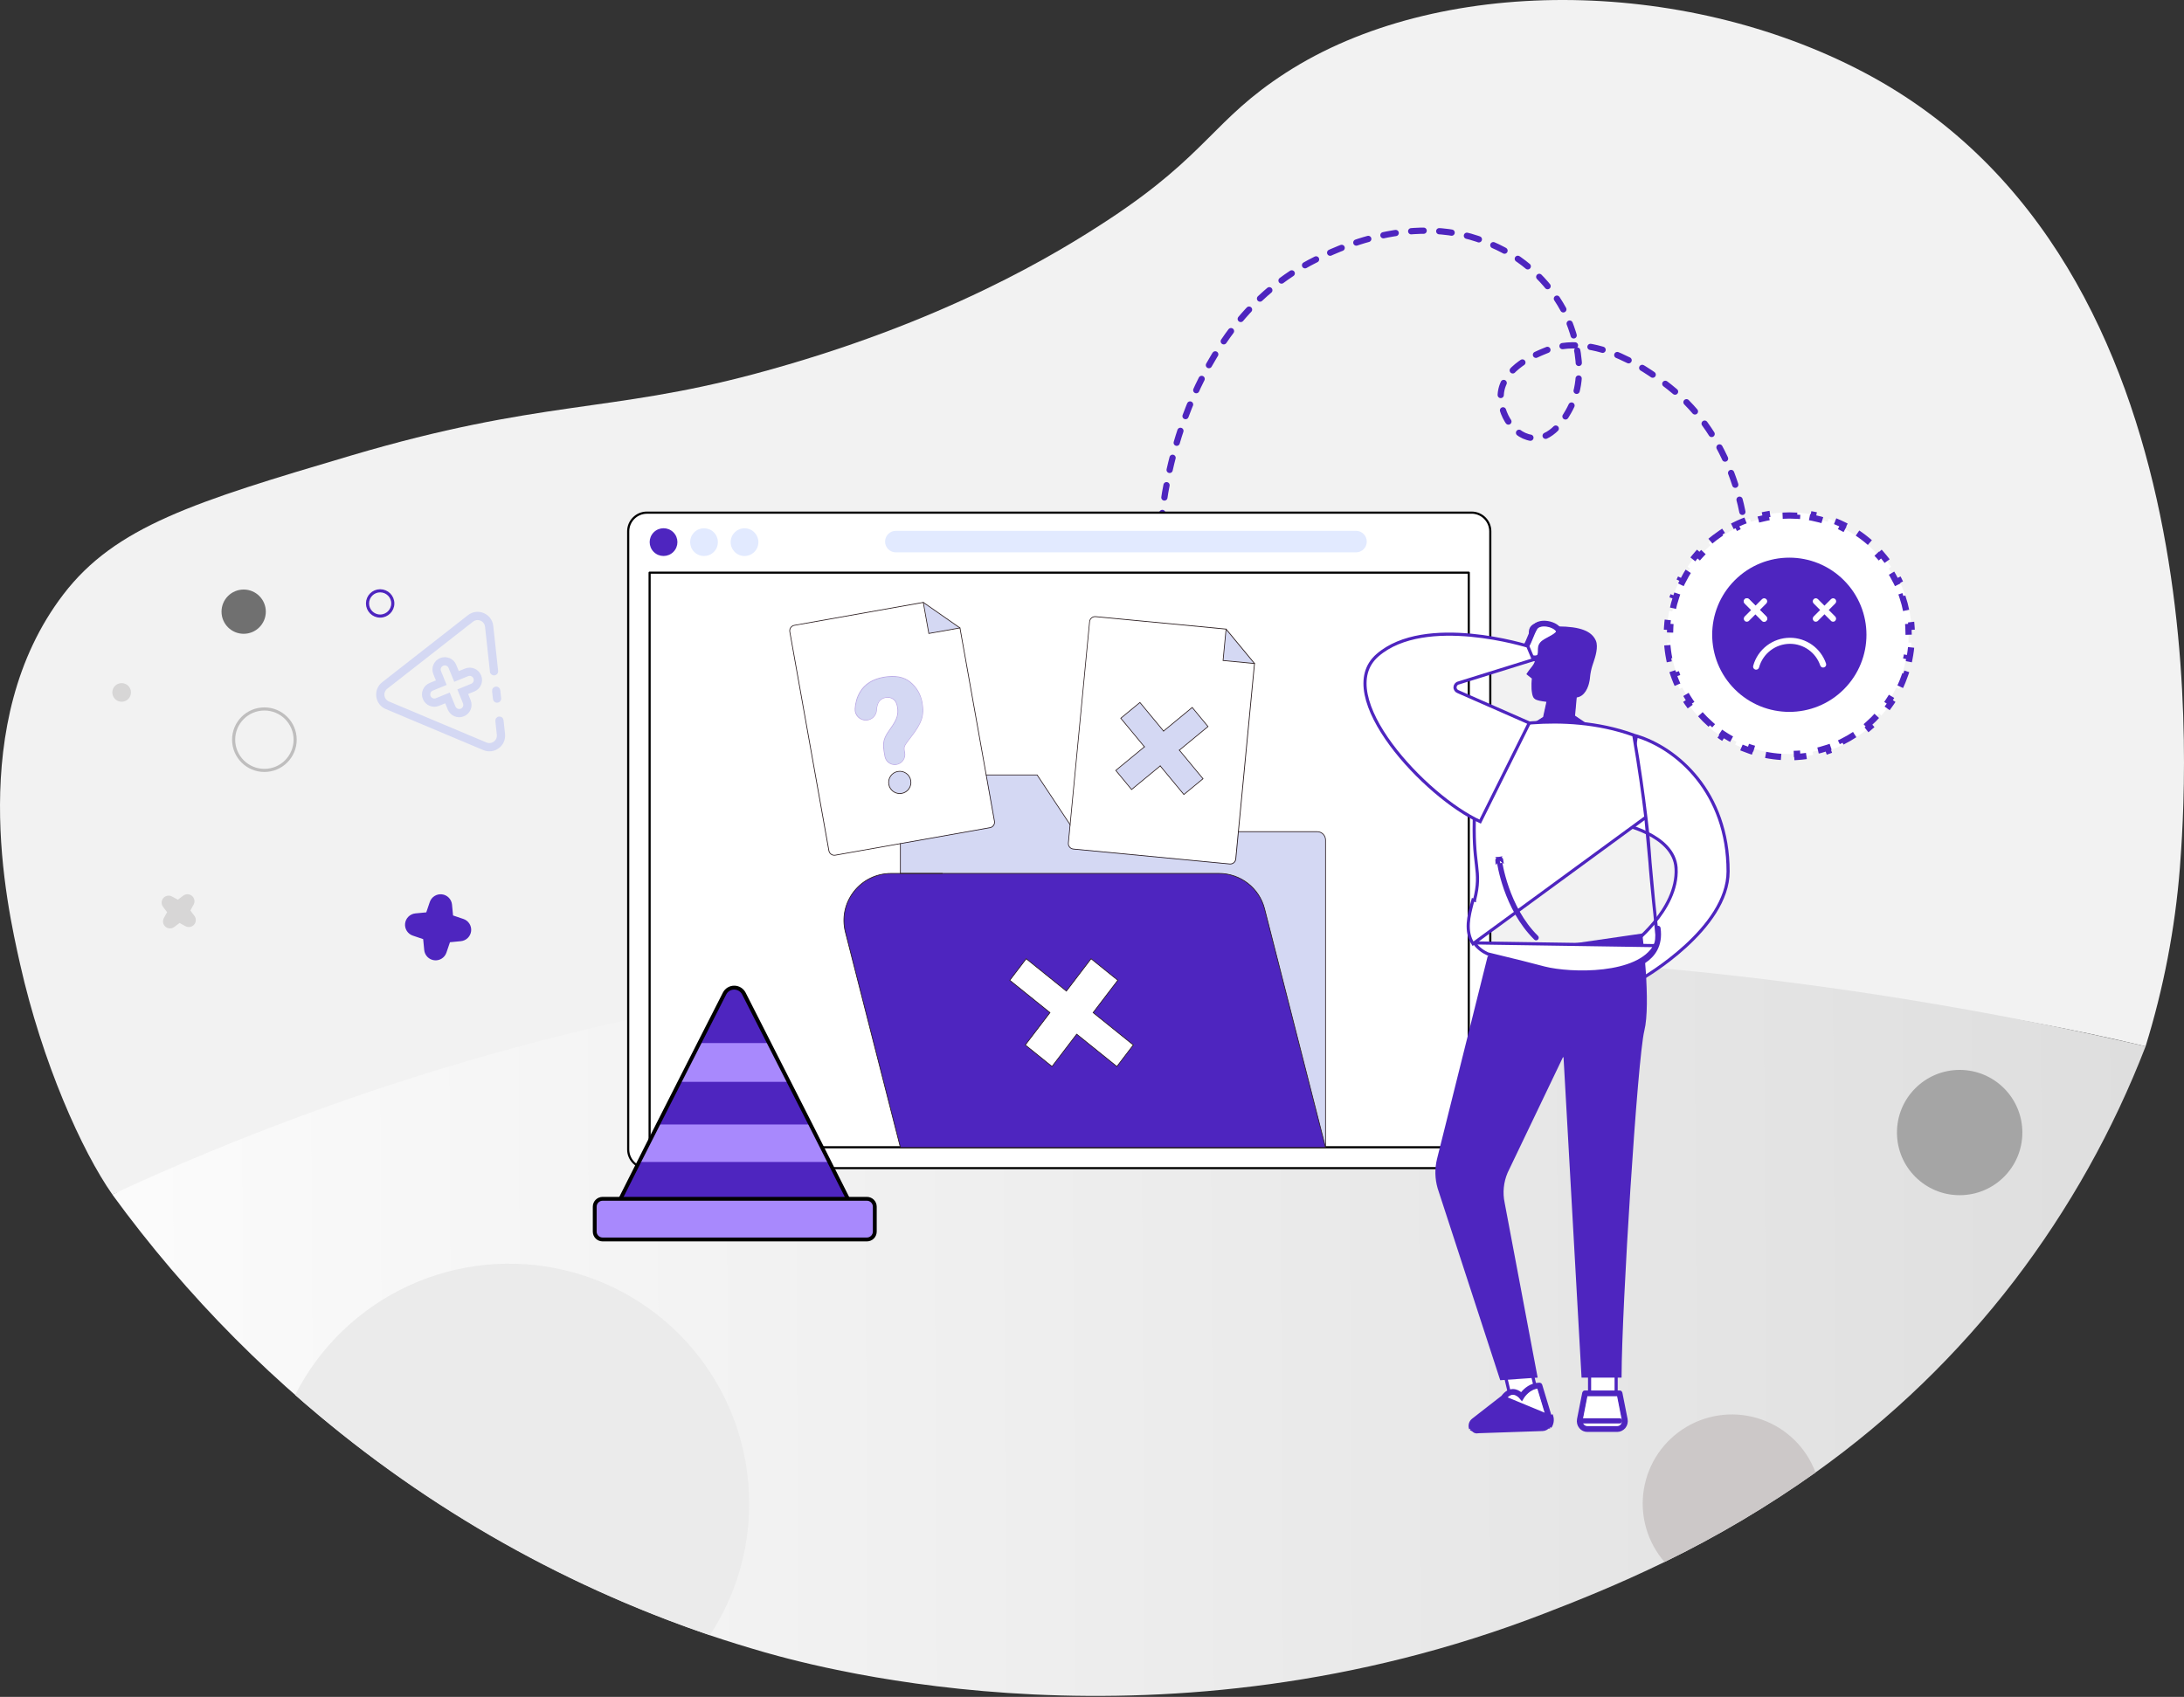 <svg width="700" height="544" viewBox="0 0 700 544" fill="none" xmlns="http://www.w3.org/2000/svg">
<rect x="0" y="0" width="700" height="544" fill="#333333" stroke="none"/>
<path d="M35.985 382.909C26.243 368.987 13.566 340.763 6.418 308.987C2.102 289.765 -10.992 231.574 20.264 190.613C36.947 168.749 62.38 160.879 112.564 146.027C173.097 128.119 195.01 132.401 241.788 119.893C302.533 103.649 339.529 80.808 355.544 70.253C387.211 49.373 388.769 38.417 412.139 23.321C460.471 -7.898 539.078 -7.649 597.63 23.321C713.657 84.688 700.424 254.857 698.679 278.24C697.145 297.658 693.46 316.845 687.689 335.449C639.841 323.919 587.074 317.264 529.459 312.062C324.723 293.574 151.694 341.118 35.985 382.909Z" fill="#F2F2F2"/>
<path d="M687.702 335.437C677.32 362.321 663.166 387.593 645.666 410.495C627.595 434.075 606.103 454.826 581.899 472.062C566.587 482.949 550.398 492.549 533.498 500.761C518.388 508.11 505.072 513.374 494.937 517.287C372.966 564.485 264.091 535.129 244.994 529.68C239.034 527.961 233.213 526.17 227.506 524.233C150.638 497.944 83.758 448.597 35.987 382.925C52.669 375.174 77.072 364.572 107.216 353.895C232.627 309.548 337.55 306.88 406.732 305.672C501.253 304.094 595.612 314.09 687.702 335.437Z" fill="url(#paint0_linear_2703_837)"/>
<path d="M559.79 172.995C559.111 165.726 555.829 140.419 535.108 124.098C530.342 120.344 511.167 105.239 494.427 112.795C493.11 113.391 481.574 117.667 481.005 126.483C480.618 132.458 485.241 140.466 492.1 140.471C498.142 140.47 502.154 132.987 503.165 131.082C510.314 117.62 502.316 101.584 501.074 99.179C496.006 89.894 487.962 82.582 478.239 78.421C453.524 67.136 427.265 80.43 421.657 83.233C378.738 104.663 372.9 160.188 372.422 165.59" stroke="#4E25BF" stroke-width="2" stroke-linecap="round" stroke-linejoin="round" stroke-dasharray="4 5"/>
<path d="M600.543 230.543C599.948 231.138 599.338 231.709 598.715 232.257L599.375 233.008C598.073 234.152 596.713 235.195 595.306 236.138L594.75 235.307C593.351 236.244 591.903 237.078 590.419 237.811L590.861 238.707C589.316 239.469 587.731 240.124 586.118 240.67L585.797 239.723C584.21 240.26 582.595 240.69 580.963 241.013L581.158 241.994C579.474 242.328 577.774 242.55 576.067 242.661L576.002 241.663C574.336 241.772 572.664 241.772 570.998 241.663L570.933 242.661C569.226 242.55 567.526 242.328 565.842 241.994L566.037 241.013C564.405 240.69 562.79 240.26 561.203 239.723L560.882 240.67C559.269 240.124 557.684 239.469 556.139 238.707L556.581 237.811C555.097 237.078 553.649 236.244 552.25 235.307L551.694 236.138C550.287 235.195 548.927 234.152 547.625 233.008L548.285 232.257C547.662 231.709 547.052 231.138 546.457 230.543C545.862 229.948 545.291 229.338 544.743 228.715L543.992 229.375C542.848 228.073 541.805 226.713 540.862 225.306L541.693 224.75C540.756 223.351 539.922 221.903 539.189 220.419L538.293 220.861C537.531 219.316 536.876 217.731 536.33 216.118L537.277 215.797C536.74 214.21 536.31 212.595 535.987 210.963L535.006 211.158C534.672 209.474 534.45 207.774 534.339 206.067L535.337 206.002C535.228 204.336 535.228 202.664 535.337 200.998L534.339 200.933C534.45 199.226 534.672 197.526 535.006 195.842L535.987 196.037C536.31 194.405 536.74 192.79 537.277 191.203L536.33 190.882C536.876 189.269 537.531 187.684 538.293 186.139L539.189 186.581C539.922 185.097 540.756 183.649 541.693 182.25L540.862 181.694C541.805 180.287 542.848 178.927 543.992 177.625L544.743 178.285C545.291 177.662 545.862 177.052 546.457 176.457C547.052 175.862 547.662 175.291 548.285 174.743L547.625 173.992C548.927 172.848 550.287 171.805 551.694 170.862L552.25 171.693C553.649 170.756 555.097 169.922 556.581 169.189L556.139 168.293C557.684 167.531 559.269 166.876 560.882 166.33L561.203 167.277C562.79 166.74 564.405 166.31 566.037 165.987L565.842 165.006C567.526 164.672 569.226 164.45 570.933 164.339L570.998 165.337C572.664 165.228 574.336 165.228 576.002 165.337L576.067 164.339C577.774 164.45 579.474 164.672 581.158 165.006L580.963 165.987C582.595 166.31 584.21 166.74 585.797 167.277L586.118 166.33C587.731 166.876 589.316 167.531 590.861 168.293L590.419 169.189C591.903 169.922 593.351 170.756 594.75 171.693L595.306 170.862C596.713 171.805 598.073 172.848 599.375 173.992L598.715 174.743C599.338 175.291 599.948 175.862 600.543 176.457C601.138 177.052 601.709 177.662 602.257 178.285L603.008 177.625C604.152 178.927 605.195 180.287 606.138 181.694L605.307 182.25C606.244 183.649 607.078 185.097 607.811 186.581L608.707 186.139C609.469 187.684 610.124 189.269 610.67 190.882L609.723 191.203C610.26 192.79 610.69 194.405 611.013 196.037L611.994 195.842C612.328 197.526 612.55 199.226 612.661 200.933L611.663 200.998C611.772 202.664 611.772 204.336 611.663 206.002L612.661 206.067C612.55 207.774 612.328 209.474 611.994 211.158L611.013 210.963C610.69 212.595 610.26 214.21 609.723 215.797L610.67 216.118C610.124 217.731 609.469 219.316 608.707 220.861L607.811 220.419C607.078 221.903 606.244 223.351 605.307 224.75L606.138 225.306C605.195 226.713 604.152 228.073 603.008 229.375L602.257 228.715C601.709 229.338 601.138 229.948 600.543 230.543Z" fill="white" stroke="#4E25BF" stroke-width="2" stroke-dasharray="5 5"/>
<path d="M590.981 220.981C600.636 211.327 600.636 195.673 590.981 186.019C581.327 176.364 565.673 176.364 556.018 186.019C546.364 195.673 546.364 211.327 556.018 220.981C565.673 230.636 581.327 230.636 590.981 220.981Z" fill="#4E25BF"/>
<path d="M562.864 214.691C562.776 214.691 562.688 214.691 562.6 214.662C562.07 214.515 561.776 213.986 561.923 213.457C563.364 208.165 568.214 204.461 573.712 204.461C578.944 204.461 583.589 207.783 585.264 212.722C585.441 213.222 585.176 213.78 584.647 213.956C584.147 214.133 583.589 213.868 583.412 213.339C582.001 209.194 578.092 206.401 573.712 206.401C569.096 206.401 565.01 209.518 563.805 213.956C563.687 214.397 563.305 214.691 562.864 214.691Z" fill="white"/>
<path d="M565.422 199.317C565.186 199.317 564.922 199.229 564.745 199.023L559.189 193.467C558.807 193.085 558.807 192.467 559.189 192.085C559.572 191.703 560.189 191.703 560.571 192.085L566.127 197.641C566.509 198.023 566.509 198.641 566.127 199.023C565.921 199.229 565.657 199.317 565.422 199.317Z" fill="white"/>
<path d="M565.422 199.317C565.186 199.317 564.922 199.229 564.745 199.023L559.189 193.467C558.807 193.085 558.807 192.467 559.189 192.085C559.572 191.703 560.189 191.703 560.571 192.085L566.127 197.641C566.509 198.023 566.509 198.641 566.127 199.023C565.921 199.229 565.657 199.317 565.422 199.317Z" fill="white"/>
<path d="M559.866 199.317C559.63 199.317 559.366 199.229 559.189 199.023C558.807 198.641 558.807 198.023 559.189 197.641L564.745 192.085C565.128 191.703 565.745 191.703 566.127 192.085C566.509 192.467 566.509 193.085 566.127 193.467L560.571 199.023C560.365 199.229 560.101 199.317 559.866 199.317Z" fill="white"/>
<path d="M587.528 199.317C587.293 199.317 587.028 199.229 586.852 199.023L581.296 193.467C580.914 193.085 580.914 192.467 581.296 192.085C581.678 191.703 582.295 191.703 582.678 192.085L588.204 197.641C588.586 198.023 588.586 198.641 588.204 199.023C588.028 199.229 587.763 199.317 587.528 199.317Z" fill="white"/>
<path d="M581.972 199.317C581.737 199.317 581.472 199.229 581.296 199.023C580.914 198.641 580.914 198.023 581.296 197.641L586.852 192.085C587.234 191.703 587.851 191.703 588.234 192.085C588.616 192.467 588.616 193.085 588.234 193.467L582.678 199.023C582.472 199.229 582.207 199.317 581.972 199.317Z" fill="white"/>
<path d="M240.129 482.005C240.151 497.012 235.763 511.695 227.508 524.231C178.522 507.635 133.338 481.448 94.597 447.2C102.423 431.792 115.215 419.467 130.91 412.216C146.605 404.964 164.286 403.207 181.102 407.229C197.919 411.25 212.889 420.816 223.598 434.383C234.307 447.949 240.13 464.725 240.129 482.005Z" fill="url(#paint1_radial_2703_837)"/>
<path d="M581.901 472.06C566.589 482.947 550.4 492.546 533.5 500.759C530.757 497.599 528.741 493.875 527.596 489.85C526.451 485.826 526.204 481.6 526.873 477.469C527.541 473.339 529.109 469.406 531.466 465.948C533.822 462.49 536.91 459.591 540.51 457.456C544.111 455.321 548.136 454.003 552.303 453.593C556.469 453.183 560.675 453.693 564.623 455.086C568.571 456.479 572.164 458.721 575.15 461.654C578.135 464.587 580.44 468.139 581.901 472.06Z" fill="url(#paint2_radial_2703_837)"/>
<path d="M628.096 383.166C639.195 383.166 648.192 374.174 648.192 363.083C648.192 351.991 639.195 343 628.096 343C616.997 343 608 351.991 608 363.083C608 374.174 616.997 383.166 628.096 383.166Z" fill="#A5A5A5"/>
<path d="M471.648 374.489H207.336C204.027 374.489 201.343 371.805 201.343 368.496V170.336C201.343 167.028 204.027 164.343 207.336 164.343H471.664C474.972 164.343 477.657 167.028 477.657 170.336V368.496C477.641 371.805 474.957 374.489 471.648 374.489Z" fill="white"/>
<path d="M471.649 374.832H207.336C203.84 374.832 201 371.992 201 368.496V170.336C201 166.84 203.84 164 207.336 164H471.664C475.16 164 478 166.84 478 170.336V368.496C477.984 371.992 475.144 374.832 471.649 374.832ZM207.336 164.702C204.23 164.702 201.687 167.23 201.687 170.351V368.512C201.687 371.617 204.215 374.161 207.336 374.161H471.664C474.77 374.161 477.313 371.633 477.313 368.512V170.336C477.313 167.23 474.785 164.687 471.664 164.687H207.336V164.702Z" fill="black"/>
<path d="M470.775 368.137H208.21C208.023 368.137 207.866 367.981 207.866 367.794V183.585C207.866 183.398 208.023 183.242 208.21 183.242H470.759C470.946 183.242 471.102 183.398 471.102 183.585V367.794C471.118 367.997 470.962 368.137 470.775 368.137ZM208.553 367.451H470.416V183.928H208.553V367.451Z" fill="black"/>
<path d="M215.82 176.939C217.556 175.202 217.556 172.386 215.82 170.649C214.083 168.912 211.267 168.912 209.53 170.649C207.793 172.386 207.793 175.202 209.53 176.939C211.267 178.676 214.083 178.676 215.82 176.939Z" fill="#4E25BF"/>
<path d="M228.792 176.948C230.529 175.211 230.529 172.395 228.792 170.658C227.055 168.921 224.239 168.921 222.502 170.658C220.765 172.395 220.765 175.211 222.502 176.948C224.239 178.685 227.055 178.685 228.792 176.948Z" fill="#E2EAFF"/>
<path d="M242.96 174.827C243.524 172.437 242.044 170.041 239.653 169.477C237.263 168.912 234.867 170.393 234.303 172.783C233.738 175.174 235.219 177.569 237.609 178.134C240 178.698 242.395 177.218 242.96 174.827Z" fill="#E2EAFF"/>
<path d="M434.617 177.078H287.128C285.224 177.078 283.679 175.533 283.679 173.629C283.679 171.725 285.224 170.18 287.128 170.18H434.617C436.52 170.18 438.065 171.725 438.065 173.629C438.065 175.533 436.52 177.078 434.617 177.078Z" fill="#E2EAFF"/>
<g clipPath="url(#clip0_2703_837)">
<path d="M424.852 269.28V367.891L415.318 330.543L302.05 280.015H288.591V251.09C288.591 249.624 289.78 248.437 291.248 248.437H332.41L344.463 266.627H422.195C423.663 266.627 424.852 267.814 424.852 269.28Z" fill="#D4D8F3"/>
<path d="M415.318 330.543L405.316 291.371C403.615 284.693 397.584 280.015 390.676 280.015H285.599C275.745 280.015 268.526 289.285 270.958 298.818L288.591 367.884H424.852L415.318 330.543Z" fill="#4E25BF"/>
<path d="M363.237 335.011L350.353 324.632L358.264 314.261L349.693 307.358L341.79 317.729L328.906 307.358L323.645 314.261L336.529 324.632L328.618 335.011L337.189 341.906L345.092 331.536L357.976 341.906L363.237 335.011Z" fill="white"/>
<path d="M424.852 368C424.79 368 424.736 367.946 424.736 367.884V269.28C424.736 267.884 423.594 266.743 422.195 266.743H344.409L344.377 266.689L332.356 248.554H291.248C289.849 248.554 288.707 249.694 288.707 251.09V280.015C288.707 280.077 288.653 280.132 288.591 280.132C288.528 280.132 288.474 280.077 288.474 280.015V251.09C288.474 249.562 289.717 248.321 291.248 248.321H332.473L344.525 266.511H422.187C423.718 266.511 424.961 267.752 424.961 269.28V367.891C424.969 367.953 424.915 368 424.852 368Z" fill="#27191C"/>
<path d="M302.05 280.132H288.591C288.528 280.132 288.474 280.077 288.474 280.015C288.474 279.953 288.528 279.899 288.591 279.899H302.05C302.112 279.899 302.166 279.953 302.166 280.015C302.166 280.077 302.12 280.132 302.05 280.132Z" fill="#27191C"/>
<path d="M425 368H288.505L270.85 298.841C269.684 294.264 270.679 289.494 273.577 285.763C276.484 282.032 280.866 279.891 285.599 279.891H390.676C397.647 279.891 403.708 284.599 405.425 291.332L415.426 330.504L425 368ZM288.684 367.767H424.705L415.209 330.566L405.208 291.394C403.514 284.762 397.546 280.124 390.684 280.124H285.599C280.936 280.124 276.623 282.234 273.764 285.903C270.904 289.579 269.925 294.272 271.075 298.779L288.684 367.767Z" fill="#27191C"/>
<path d="M357.992 342.077L357.899 341.999L345.116 331.698L337.205 342.069L328.455 335.026L336.366 324.655L323.489 314.285L328.89 307.195L341.766 317.566L349.677 307.195L358.427 314.246L350.516 324.617L363.393 334.987L357.992 342.077ZM328.781 334.987L337.166 341.743L345.077 331.373L357.953 341.743L363.074 335.026L350.198 324.655L358.109 314.285L349.724 307.528L341.813 317.899L328.937 307.528L323.816 314.246L336.692 324.617L328.781 334.987Z" fill="#27191C"/>
<path d="M391.904 211.833L392.868 201.765L351.154 197.778C350.229 197.693 349.405 198.368 349.32 199.291L342.512 270.265C342.427 271.188 343.103 272.01 344.028 272.096L394.15 276.881C395.074 276.967 395.898 276.292 395.984 275.369L401.983 212.795L391.904 211.833Z" fill="white"/>
<path d="M377.932 240.549L385.446 249.64L379.463 254.573L371.948 245.482C371.917 245.443 371.855 245.436 371.816 245.467L362.709 252.967L357.767 246.995L366.874 239.494C366.913 239.463 366.921 239.401 366.89 239.362L359.375 230.271L365.359 225.338L372.873 234.429C372.904 234.468 372.966 234.475 373.005 234.444L382.113 226.944L387.055 232.916L377.948 240.417C377.901 240.448 377.893 240.51 377.932 240.549Z" fill="#D4D8F3"/>
<path d="M401.874 212.601L392.106 211.67L393.046 201.92L401.874 212.601Z" fill="#D4D8F3"/>
<path d="M394.321 277.106C394.259 277.106 394.196 277.106 394.134 277.099L344.012 272.313C342.971 272.212 342.209 271.289 342.31 270.249L349.118 199.275C349.164 198.771 349.405 198.321 349.794 197.995C350.182 197.677 350.68 197.522 351.177 197.569L393.031 201.563L393.062 201.602L402.216 212.671L402.208 212.718L396.201 275.384C396.155 275.889 395.914 276.338 395.525 276.664C395.175 276.959 394.756 277.106 394.321 277.106ZM350.99 197.801C350.61 197.801 350.237 197.933 349.934 198.182C349.592 198.461 349.382 198.864 349.335 199.298L342.528 270.273C342.442 271.18 343.111 271.995 344.02 272.08L394.142 276.866C394.585 276.905 395.012 276.773 395.354 276.494C395.696 276.214 395.906 275.811 395.953 275.377L401.959 212.756L392.899 201.796L351.154 197.809C351.099 197.801 351.045 197.801 350.99 197.801Z" fill="#27191C"/>
<path d="M402.092 212.834H402.084L391.881 211.857L392.86 201.672C392.868 201.61 392.922 201.563 392.984 201.563C393.046 201.571 393.093 201.625 393.093 201.688L392.137 211.639L402.107 212.594C402.169 212.601 402.216 212.656 402.216 212.718C402.2 212.787 402.154 212.834 402.092 212.834Z" fill="#27191C"/>
<path d="M378.002 240.603C377.971 240.603 377.932 240.588 377.909 240.564C377.87 240.518 377.878 240.44 377.924 240.401L387.016 232.908L382.105 226.967L373.013 234.46C372.966 234.499 372.889 234.491 372.85 234.444C372.811 234.398 372.819 234.32 372.865 234.281L382.136 226.641L387.342 232.939L378.072 240.58C378.056 240.595 378.025 240.603 378.002 240.603Z" fill="#27191C"/>
<path d="M362.67 253.27L357.464 246.971L366.734 239.331C366.781 239.292 366.858 239.3 366.897 239.347C366.936 239.393 366.928 239.471 366.882 239.509L357.79 247.002L362.701 252.944L371.793 245.451C371.84 245.412 371.917 245.42 371.956 245.467C371.995 245.513 371.987 245.591 371.941 245.63L362.67 253.27Z" fill="#27191C"/>
<path d="M366.812 239.533C366.781 239.533 366.742 239.517 366.719 239.494L359.064 230.24L365.374 225.043L373.029 234.297C373.067 234.343 373.06 234.421 373.013 234.46C372.966 234.499 372.889 234.491 372.85 234.444L365.343 225.369L359.391 230.271L366.897 239.347C366.936 239.393 366.928 239.471 366.882 239.509C366.858 239.525 366.835 239.533 366.812 239.533Z" fill="#27191C"/>
<path d="M379.432 254.868L371.777 245.614C371.739 245.567 371.746 245.49 371.793 245.451C371.84 245.412 371.917 245.42 371.956 245.467L379.463 254.542L385.415 249.64L377.909 240.564C377.87 240.518 377.878 240.44 377.924 240.401C377.971 240.363 378.049 240.37 378.087 240.417L385.742 249.671L379.432 254.868Z" fill="#27191C"/>
<path d="M297.628 203.192L295.848 193.233L254.601 200.563C253.684 200.726 253.078 201.602 253.241 202.518L265.768 272.708C265.931 273.624 266.809 274.229 267.718 274.066L317.288 265.254C318.205 265.091 318.811 264.215 318.648 263.307L307.606 201.416L297.628 203.192Z" fill="white"/>
<path d="M307.443 201.253L297.783 202.967L296.058 193.334L307.443 201.253Z" fill="#D4D8F3"/>
<path d="M291.808 250.214V250.222C292.142 252.106 290.883 253.914 288.995 254.247C287.106 254.581 285.296 253.324 284.961 251.439V251.432C284.627 249.547 285.886 247.739 287.774 247.406C289.663 247.072 291.473 248.329 291.808 250.214Z" fill="#D4D8F3"/>
<path d="M295.46 225.322C295.825 227.378 295.74 229.201 295.196 230.729C294.652 232.265 293.572 234.064 291.986 236.081C291.52 236.678 291.038 237.291 290.588 237.919L290.525 238.005C290.16 238.517 289.748 239.091 289.678 239.742C289.632 240.153 289.709 240.557 289.779 240.952C289.803 241.069 289.826 241.193 289.842 241.317C289.842 241.325 289.849 241.34 289.857 241.348L289.865 241.371C290.168 243.062 289.033 244.683 287.339 244.986C285.645 245.288 284.021 244.156 283.718 242.465L283.672 242.217C283.345 240.401 282.98 238.346 283.718 236.601C284.153 235.577 284.798 234.623 285.381 233.816C286.477 232.303 287.207 231.024 287.549 230.007C287.891 228.991 287.953 227.82 287.72 226.532C287.51 225.338 287.021 224.492 286.283 224.011C285.544 223.531 284.736 223.368 283.881 223.515C281.985 223.849 280.96 225.229 280.835 227.611C280.742 229.356 279.366 230.713 277.626 230.783H277.602C276.662 230.814 275.745 230.45 275.085 229.775C274.432 229.1 274.09 228.177 274.152 227.246C274.277 225.276 274.821 223.484 275.753 221.909C277.237 219.412 279.739 217.837 283.19 217.224C285.008 216.899 286.64 216.868 288.062 217.131C289.484 217.395 290.704 217.946 291.714 218.791C293.727 220.482 294.994 222.677 295.46 225.322Z" fill="#D4D8F3"/>
<path d="M267.415 274.298C266.514 274.298 265.713 273.655 265.55 272.739L253.031 202.549C252.845 201.525 253.536 200.54 254.562 200.361L295.957 193L307.785 201.238L307.792 201.284L318.85 263.268C318.936 263.765 318.827 264.269 318.54 264.68C318.252 265.091 317.817 265.37 317.319 265.456L267.749 274.267C267.64 274.291 267.524 274.298 267.415 274.298ZM295.903 193.248L254.601 200.586C253.7 200.749 253.101 201.61 253.257 202.51L265.783 272.701C265.946 273.6 266.809 274.205 267.71 274.043L317.281 265.231C317.716 265.153 318.097 264.913 318.353 264.548C318.609 264.184 318.703 263.742 318.625 263.307L307.575 201.377L295.903 193.248Z" fill="#27191C"/>
<path d="M297.612 203.216L295.81 193.14C295.802 193.078 295.841 193.016 295.903 193.008C295.965 193 296.027 193.039 296.035 193.101L297.791 202.944L307.652 201.191C307.715 201.183 307.777 201.222 307.784 201.284C307.792 201.346 307.753 201.408 307.691 201.416L297.612 203.216Z" fill="#27191C"/>
<path d="M288.388 254.519C286.632 254.519 285.078 253.262 284.759 251.486V251.478C284.402 249.477 285.739 247.561 287.744 247.212C289.748 246.855 291.668 248.189 292.017 250.191V250.198C292.375 252.2 291.038 254.115 289.033 254.464C288.816 254.496 288.598 254.519 288.388 254.519ZM287.782 247.429C285.91 247.763 284.651 249.554 284.985 251.432V251.439C285.319 253.309 287.114 254.565 288.995 254.232C290.867 253.898 292.126 252.106 291.792 250.229V250.222C291.45 248.344 289.655 247.096 287.782 247.429Z" fill="#27191C"/>
<path d="M286.795 245.242C285.21 245.242 283.804 244.109 283.516 242.496L283.469 242.248C283.135 240.401 282.762 238.315 283.532 236.508C283.975 235.46 284.627 234.491 285.218 233.684C286.306 232.187 287.021 230.923 287.355 229.93C287.689 228.945 287.743 227.812 287.518 226.556C287.316 225.423 286.865 224.617 286.174 224.174C285.482 223.724 284.721 223.569 283.928 223.709C282.117 224.035 281.177 225.307 281.053 227.611C280.959 229.464 279.491 230.915 277.641 230.985H277.618C276.616 231.024 275.644 230.628 274.945 229.914C274.245 229.201 273.888 228.216 273.95 227.223C274.082 225.222 274.626 223.391 275.574 221.793C277.09 219.241 279.638 217.635 283.151 217.007C286.858 216.348 289.779 216.891 291.846 218.621C293.906 220.343 295.188 222.584 295.67 225.276C296.043 227.37 295.949 229.224 295.398 230.783C294.846 232.342 293.758 234.165 292.157 236.197C291.691 236.787 291.209 237.4 290.766 238.028L290.704 238.113C290.354 238.602 289.958 239.16 289.896 239.75C289.857 240.13 289.927 240.518 289.997 240.898C290.013 240.991 290.028 241.076 290.044 241.169L290.075 241.325C290.393 243.132 289.189 244.862 287.378 245.18C287.184 245.226 286.99 245.242 286.795 245.242ZM284.487 223.437C285.125 223.437 285.731 223.624 286.298 223.988C287.044 224.469 287.534 225.322 287.751 226.525C287.984 227.812 287.922 228.991 287.58 230.015C287.238 231.031 286.508 232.311 285.404 233.832C284.829 234.63 284.177 235.585 283.749 236.608C283.011 238.346 283.376 240.401 283.703 242.217L283.749 242.465C284.052 244.14 285.661 245.265 287.347 244.97C289.018 244.675 290.137 243.085 289.865 241.418H289.857L289.842 241.317C289.826 241.2 289.803 241.076 289.779 240.952C289.709 240.557 289.632 240.146 289.678 239.742C289.748 239.083 290.168 238.501 290.533 237.989L290.595 237.904C291.046 237.276 291.528 236.663 291.994 236.065C293.572 234.049 294.652 232.249 295.196 230.721C295.74 229.193 295.825 227.378 295.46 225.33C294.986 222.693 293.727 220.498 291.714 218.814C289.709 217.131 286.85 216.612 283.213 217.255C279.771 217.868 277.276 219.443 275.792 221.925C274.859 223.492 274.323 225.284 274.199 227.246C274.137 228.177 274.479 229.092 275.131 229.759C275.784 230.426 276.693 230.791 277.634 230.76H277.657C279.382 230.698 280.757 229.34 280.843 227.611C280.967 225.222 282.001 223.833 283.905 223.5C284.083 223.453 284.285 223.437 284.487 223.437Z" fill="#B8A8E5"/>
</g>
<path d="M527.013 313.268L522.821 302.975C522.92 302.898 523.04 302.803 523.18 302.691C523.6 302.352 524.198 301.856 524.912 301.219C526.34 299.946 528.237 298.109 530.114 295.856C533.852 291.367 537.577 285.137 537.213 278.366L537.212 278.366C536.905 272.799 532.276 269.229 527.924 267.08C525.728 265.996 523.556 265.249 521.934 264.773C521.123 264.534 520.448 264.363 519.974 264.252C519.874 264.228 519.782 264.207 519.701 264.189L524.486 235.939C537.452 239.837 553.875 253.97 553.875 279.38C553.875 288.526 547.123 297.051 540.235 303.349C536.805 306.485 533.374 309.039 530.799 310.811C529.512 311.696 528.44 312.385 527.691 312.852C527.422 313.02 527.194 313.159 527.013 313.268Z" fill="white" stroke="#4E25BF"/>
<path d="M509.481 448.613V438.429H517.995V448.613H509.481Z" fill="white" stroke="#4E25BF"/>
<path d="M484.276 448.665L481.936 438.753L490.223 436.797L492.562 446.709L484.276 448.665Z" fill="white" stroke="#4E25BF"/>
<path d="M482.737 375.792C481.407 378.92 481.068 382.388 481.771 385.701C481.771 385.703 481.772 385.704 481.772 385.706L492.242 441.189L481.198 441.958L461.257 380.8C460.397 377.824 460.325 374.702 461.062 371.705C461.062 371.704 461.062 371.704 461.062 371.704L477.25 306.901L525.93 299.836C525.946 299.969 525.964 300.127 525.985 300.308C526.058 300.938 526.16 301.848 526.276 302.967C526.507 305.205 526.793 308.28 527.01 311.626C527.228 314.974 527.378 318.587 527.337 321.903C527.297 325.228 527.067 328.222 526.537 330.346C526.256 331.475 525.935 333.723 525.587 336.8C525.239 339.889 524.86 343.845 524.467 348.412C523.682 357.545 522.839 369.129 522.064 381.12C520.537 404.737 519.273 429.958 519.236 441.149H507.379L501.611 338.561L500.661 338.373L482.746 375.771L482.741 375.781L482.737 375.792Z" fill="#4E25BF" stroke="#4E25BF"/>
<path d="M501.533 336.586L501.528 336.581L501.522 336.577C501.385 336.469 501.348 336.254 501.477 336.093C501.477 336.093 501.477 336.093 501.477 336.093L508.106 327.819L508.106 327.819L508.109 327.815C508.217 327.678 508.432 327.641 508.593 327.77L508.596 327.773C508.733 327.881 508.77 328.095 508.641 328.256C508.641 328.257 508.641 328.257 508.641 328.257L502.012 336.505L502.012 336.505L502.008 336.511C501.926 336.615 501.845 336.647 501.744 336.647C501.702 336.647 501.657 336.641 501.617 336.628C501.578 336.616 501.55 336.6 501.533 336.586Z" fill="white" stroke="#4E25BF"/>
<path d="M506.789 455.134L506.79 455.13L508.356 447.108H518.717L520.307 455.131L520.307 455.132C520.58 456.497 519.592 457.697 518.369 457.697H508.728C507.506 457.697 506.517 456.474 506.789 455.134Z" fill="white" stroke="#4E25BF"/>
<path d="M506.587 457.529L506.587 457.529L506.58 457.52C506.002 456.836 505.779 455.904 505.955 454.978C505.955 454.977 505.955 454.976 505.955 454.976L507.624 446.554L507.624 446.554L507.625 446.548C507.655 446.391 507.793 446.273 507.969 446.273H519.153C519.328 446.273 519.467 446.391 519.496 446.548L519.496 446.548L519.497 446.554L521.167 454.976C521.167 454.976 521.167 454.977 521.167 454.978C521.342 455.896 521.124 456.803 520.544 457.517C519.942 458.182 519.164 458.557 518.368 458.557H508.728C507.915 458.557 507.123 458.194 506.587 457.529ZM508.652 446.968H508.24L508.161 447.373L506.643 455.141L506.643 455.141L506.642 455.147C506.518 455.83 506.669 456.564 507.125 457.12C507.516 457.608 508.11 457.913 508.728 457.913H518.368C518.998 457.913 519.576 457.643 519.976 457.114C520.429 456.559 520.578 455.854 520.455 455.151L520.455 455.151L520.453 455.141L518.935 447.373L518.856 446.968H518.444H508.652Z" fill="#4E25BF" stroke="#4E25BF"/>
<path d="M507.539 455.515H519.127" stroke="#4E25BF"/>
<path d="M519.128 455.85H507.539C507.359 455.85 507.204 455.694 507.204 455.515C507.204 455.336 507.359 455.18 507.539 455.18H519.128C519.307 455.18 519.463 455.336 519.463 455.515C519.463 455.694 519.307 455.85 519.128 455.85Z" fill="#4E25BF" stroke="#4E25BF"/>
<path d="M494.39 457.469L494.39 457.469L473.363 458.178L473.363 458.178L473.36 458.178C473.031 458.191 472.727 457.946 472.604 457.479C472.484 457.017 472.605 456.532 472.949 456.267C474.659 454.975 476.657 453.433 478.389 452C480.104 450.581 481.608 449.228 482.282 448.324L482.283 448.323C482.966 447.402 483.615 446.958 484.174 446.769C484.73 446.582 485.249 446.63 485.708 446.787C486.175 446.946 486.573 447.215 486.861 447.453C487.003 447.571 487.114 447.678 487.189 447.754C487.226 447.792 487.254 447.822 487.271 447.841C487.28 447.851 487.286 447.858 487.29 447.862L487.293 447.866L487.293 447.866L487.293 447.866L487.293 447.866L487.293 447.867L487.741 448.4L488.103 447.805L488.103 447.804L488.103 447.804L488.103 447.804L488.103 447.804L488.106 447.8L488.12 447.777C488.134 447.755 488.156 447.723 488.185 447.68C488.243 447.595 488.332 447.471 488.451 447.32C488.689 447.019 489.043 446.616 489.506 446.214C490.367 445.467 491.578 444.743 493.103 444.641L496.053 454.419C496.053 454.419 496.053 454.419 496.053 454.419C496.278 455.169 496.158 455.938 495.824 456.517C495.489 457.098 494.966 457.451 494.39 457.469Z" fill="white" stroke="#4E25BF"/>
<path d="M481.597 447.846L481.597 447.846C481.091 448.516 480.013 449.541 478.482 450.839C476.938 452.147 474.9 453.76 472.441 455.61M481.597 447.846L472.14 455.211M481.597 447.846L481.601 447.841C482.605 446.478 483.667 445.86 484.81 445.817L484.81 445.817L484.813 445.817C485.804 445.774 486.65 446.249 487.247 446.703L487.63 446.994L487.935 446.622C488.837 445.525 490.709 443.768 493.47 443.768C493.626 443.768 493.759 443.872 493.799 444.013L493.799 444.013L493.801 444.02L496.862 454.165L481.597 447.846ZM472.441 455.61C472.441 455.61 472.44 455.61 472.44 455.611L472.14 455.211M472.441 455.61C472.441 455.61 472.441 455.61 472.441 455.61L472.14 455.211M472.441 455.61C471.791 456.103 471.515 457.006 471.826 457.876M472.14 455.211C471.305 455.844 470.976 456.982 471.355 458.045M471.826 457.876C471.826 457.876 471.825 457.876 471.825 457.875L471.355 458.045M471.826 457.876C472.073 458.56 472.594 458.971 473.18 459.03M471.826 457.876C471.826 457.876 471.826 457.877 471.826 457.877L471.355 458.045M471.355 458.045L473.18 459.03M473.18 459.03L473.077 459.133C473.082 459.128 473.118 459.094 473.184 459.067C473.265 459.035 473.337 459.038 473.329 459.038C473.279 459.038 473.229 459.035 473.18 459.03ZM473.18 459.03L473.216 458.994L473.413 458.988L494.44 458.279L494.443 458.279C495.181 458.259 495.903 457.868 496.403 457.172M473.18 459.03L496.81 457.463M496.403 457.172C496.403 457.173 496.403 457.173 496.402 457.174L496.81 457.463M496.403 457.172C496.403 457.172 496.404 457.172 496.404 457.171L496.81 457.463M496.403 457.172C496.992 456.343 497.174 455.214 496.862 454.165L496.863 454.166L497.341 454.022C497.696 455.211 497.493 456.502 496.81 457.463M484.816 446.513H484.808L484.8 446.513C483.787 446.546 482.904 447.227 482.138 448.258L482.136 448.261C481.655 448.918 480.646 449.909 479.077 451.247C477.519 452.576 475.44 454.22 472.85 456.179L472.842 456.184L472.835 456.191C472.335 456.599 472.334 457.261 472.479 457.659L472.489 457.686L472.502 457.712C472.503 457.714 472.504 457.717 472.506 457.721C472.525 457.76 472.589 457.899 472.681 458.014C472.791 458.154 473.003 458.343 473.329 458.343H473.337L473.346 458.342L494.372 457.634L494.372 457.634L494.379 457.634C495.139 457.597 495.617 457.059 495.795 456.856L495.811 456.838L495.825 456.818C496.3 456.153 496.445 455.208 496.201 454.386L496.201 454.384L493.342 444.87L493.22 444.465L492.8 444.518C491.256 444.713 490.051 445.523 489.245 446.262C488.84 446.633 488.528 446.994 488.316 447.264C488.21 447.4 488.129 447.514 488.072 447.598C488.044 447.64 488.021 447.675 488.003 447.703C487.996 447.715 487.988 447.727 487.981 447.74C487.905 447.845 487.811 447.897 487.706 447.907C487.589 447.917 487.505 447.881 487.438 447.794L487.288 447.601H487.243C487.23 447.589 487.217 447.577 487.204 447.564C487.083 447.452 486.909 447.301 486.692 447.148C486.269 446.85 485.635 446.513 484.892 446.513H484.892H484.892H484.892H484.892H484.892H484.891H484.891H484.891H484.891H484.891H484.891H484.89H484.89H484.89H484.89H484.89H484.89H484.89H484.889H484.889H484.889H484.889H484.889H484.889H484.889H484.888H484.888H484.888H484.888H484.888H484.888H484.888H484.887H484.887H484.887H484.887H484.887H484.887H484.886H484.886H484.886H484.886H484.886H484.886H484.886H484.885H484.885H484.885H484.885H484.885H484.885H484.885H484.884H484.884H484.884H484.884H484.884H484.884H484.884H484.883H484.883H484.883H484.883H484.883H484.883H484.882H484.882H484.882H484.882H484.882H484.882H484.882H484.881H484.881H484.881H484.881H484.881H484.881H484.881H484.88H484.88H484.88H484.88H484.88H484.88H484.88H484.879H484.879H484.879H484.879H484.879H484.879H484.878H484.878H484.878H484.878H484.878H484.878H484.878H484.877H484.877H484.877H484.877H484.877H484.877H484.877H484.876H484.876H484.876H484.876H484.876H484.876H484.876H484.875H484.875H484.875H484.875H484.875H484.875H484.874H484.874H484.874H484.874H484.874H484.874H484.874H484.873H484.873H484.873H484.873H484.873H484.873H484.873H484.872H484.872H484.872H484.872H484.872H484.872H484.872H484.871H484.871H484.871H484.871H484.871H484.871H484.87H484.87H484.87H484.87H484.87H484.87H484.87H484.869H484.869H484.869H484.869H484.869H484.869H484.869H484.868H484.868H484.868H484.868H484.868H484.868H484.868H484.867H484.867H484.867H484.867H484.867H484.867H484.866H484.866H484.866H484.866H484.866H484.866H484.866H484.865H484.865H484.865H484.865H484.865H484.865H484.865H484.864H484.864H484.864H484.864H484.864H484.864H484.864H484.863H484.863H484.863H484.863H484.863H484.863H484.862H484.862H484.862H484.862H484.862H484.862H484.862H484.861H484.861H484.861H484.861H484.861H484.861H484.861H484.86H484.86H484.86H484.86H484.86H484.86H484.86H484.859H484.859H484.859H484.859H484.859H484.859H484.858H484.858H484.858H484.858H484.858H484.858H484.858H484.857H484.857H484.857H484.857H484.857H484.857H484.857H484.856H484.856H484.856H484.856H484.856H484.856H484.855H484.855H484.855H484.855H484.855H484.855H484.855H484.854H484.854H484.854H484.854H484.854H484.854H484.854H484.853H484.853H484.853H484.853H484.853H484.853H484.853H484.852H484.852H484.852H484.852H484.852H484.852H484.851H484.851H484.851H484.851H484.851H484.851H484.851H484.85H484.85H484.85H484.85H484.85H484.85H484.85H484.849H484.849H484.849H484.849H484.849H484.849H484.849H484.848H484.848H484.848H484.848H484.848H484.848H484.847H484.847H484.847H484.847H484.847H484.847H484.847H484.846H484.846H484.846H484.846H484.846H484.846H484.846H484.845H484.845H484.845H484.845H484.845H484.845H484.845H484.844H484.844H484.844H484.844H484.844H484.844H484.843H484.843H484.843H484.843H484.843H484.843H484.843H484.842H484.842H484.842H484.842H484.842H484.842H484.842H484.841H484.841H484.841H484.841H484.841H484.841H484.841H484.84H484.84H484.84H484.84H484.84H484.84H484.839H484.839H484.839H484.839H484.839H484.839H484.839H484.838H484.838H484.838H484.838H484.838H484.838H484.838H484.837H484.837H484.837H484.837H484.837H484.837H484.837H484.836H484.836H484.836H484.836H484.836H484.836H484.835H484.835H484.835H484.835H484.835H484.835H484.835H484.834H484.834H484.834H484.834H484.834H484.834H484.834H484.833H484.833H484.833H484.833H484.833H484.833H484.833H484.832H484.832H484.832H484.832H484.832H484.832H484.831H484.831H484.831H484.831H484.831H484.831H484.831H484.83H484.83H484.83H484.83H484.83H484.83H484.83H484.829H484.829H484.829H484.829H484.829H484.829H484.829H484.828H484.828H484.828H484.828H484.828H484.828H484.827H484.827H484.827H484.827H484.827H484.827H484.827H484.826H484.826H484.826H484.826H484.826H484.826H484.826H484.825H484.825H484.825H484.825H484.825H484.825H484.825H484.824H484.824H484.824H484.824H484.824H484.824H484.823H484.823H484.823H484.823H484.823H484.823H484.823H484.822H484.822H484.822H484.822H484.822H484.822H484.822H484.821H484.821H484.821H484.821H484.821H484.821H484.821H484.82H484.82H484.82H484.82H484.82H484.82H484.819H484.819H484.819H484.819H484.819H484.819H484.819H484.818H484.818H484.818H484.818H484.818H484.818H484.818H484.817H484.817H484.817H484.817H484.817H484.817H484.816H484.816ZM487.369 447.723L487.369 447.723L487.369 447.723Z" fill="#4E25BF" stroke="#4E25BF"/>
<path d="M475.657 455.515L494.71 454.68" stroke="#4E25BF"/>
<path d="M494.707 454.319L494.711 454.319C494.906 454.309 495.06 454.44 495.071 454.656L495.071 454.657C495.081 454.833 494.942 455.004 494.736 455.015C494.735 455.015 494.735 455.015 494.734 455.016L475.697 455.85H475.697H475.697H475.697H475.697H475.696H475.696H475.696H475.696H475.696H475.696H475.696H475.696H475.696H475.696H475.695H475.695H475.695H475.695H475.695H475.695H475.695H475.695H475.695H475.695H475.694H475.694H475.694H475.694H475.694H475.694H475.694H475.694H475.694H475.694H475.693H475.693H475.693H475.693H475.693H475.693H475.693H475.693H475.693H475.693H475.692H475.692H475.692H475.692H475.692H475.692H475.692H475.692H475.692H475.692H475.692H475.691H475.691H475.691H475.691H475.691H475.691H475.691H475.691H475.691H475.691H475.691H475.69H475.69H475.69H475.69H475.69H475.69H475.69H475.69H475.69H475.69H475.69H475.69H475.689H475.689H475.689H475.689H475.689H475.689H475.689H475.689H475.689H475.689H475.689H475.689H475.688H475.688H475.688H475.688H475.688H475.688H475.688H475.688H475.688H475.688H475.688H475.688H475.687H475.687H475.687H475.687H475.687H475.687H475.687H475.687H475.687H475.687H475.687H475.687H475.687H475.686H475.686H475.686H475.686H475.686H475.686H475.686H475.686H475.686H475.686H475.686H475.686H475.686H475.685H475.685H475.685H475.685H475.685H475.685H475.685H475.685H475.685H475.685H475.685H475.685H475.685H475.684H475.684H475.684H475.684H475.684H475.684H475.684H475.684H475.684H475.684H475.684H475.684H475.684H475.684H475.683H475.683H475.683H475.683H475.683H475.683H475.683H475.683H475.683H475.683H475.683H475.683H475.683H475.682H475.682H475.682H475.682H475.682H475.682H475.682H475.682H475.682H475.682H475.682H475.682H475.682H475.682H475.681H475.681H475.681H475.681H475.681H475.681H475.681H475.681H475.681H475.681H475.681H475.681H475.681H475.68H475.68H475.68H475.68H475.68H475.68H475.68H475.68H475.68H475.68H475.68H475.68H475.68H475.679H475.679H475.679H475.679H475.679H475.679H475.679H475.679H475.679H475.679H475.679H475.679H475.679H475.678H475.678H475.678H475.678H475.678H475.678H475.678H475.678H475.678H475.678H475.678H475.678H475.678H475.677H475.677H475.677H475.677H475.677H475.677H475.677H475.677H475.677H475.677H475.677H475.677H475.677H475.676H475.676H475.676H475.676H475.676H475.676H475.676H475.676H475.676H475.676H475.676H475.676H475.675H475.675H475.675H475.675H475.675H475.675H475.675H475.675H475.675H475.675H475.675H475.675H475.674H475.674H475.674H475.674H475.674H475.674H475.674H475.674H475.674H475.674H475.674H475.674H475.673H475.673H475.673H475.673H475.673H475.673H475.673H475.673H475.673H475.673H475.673H475.672H475.672H475.672H475.672H475.672H475.672H475.672H475.672H475.672H475.672H475.672H475.671H475.671H475.671H475.671H475.671H475.671H475.671H475.671H475.671H475.671H475.671H475.67H475.67H475.67H475.67H475.67H475.67H475.67H475.67H475.67H475.67H475.669H475.669H475.669H475.669H475.669H475.669H475.669H475.669H475.669H475.669H475.668H475.668H475.668H475.668H475.668H475.668H475.668H475.668H475.668H475.667H475.667H475.667H475.667H475.667H475.667H475.667H475.667H475.667H475.666H475.666H475.666H475.666H475.666H475.666H475.666H475.666H475.666H475.665H475.665H475.665H475.665H475.665H475.665H475.665H475.665H475.665H475.664H475.664H475.664H475.664H475.664H475.664H475.664H475.664H475.663H475.663H475.663H475.663H475.663H475.663H475.663H475.663H475.662H475.662H475.662H475.662H475.662H475.662H475.662H475.662H475.661H475.661H475.661H475.661H475.661H475.661H475.661H475.661H475.66H475.66H475.66H475.66H475.66H475.66H475.66H475.659H475.659H475.659H475.659H475.659H475.659H475.659H475.658H475.658H475.658H475.658H475.658H475.658H475.658H475.657H475.657H475.657H475.657H475.657H475.657C475.482 455.85 475.332 455.719 475.321 455.512C475.311 455.336 475.45 455.166 475.656 455.154C475.657 455.154 475.657 455.154 475.658 455.154L494.707 454.319Z" fill="#4E25BF" stroke="#4E25BF"/>
<path d="M504.156 229.462L504.13 229.755L504.373 229.921L513.254 235.957L488.102 234.751L495.005 230.334L495.179 230.222L495.224 230.019L496.337 224.933L496.451 224.414L495.925 224.332C495.661 224.291 495.391 224.255 495.122 224.218C494.602 224.148 494.081 224.078 493.59 223.974C493.224 223.896 492.905 223.806 492.649 223.695C492.389 223.583 492.23 223.465 492.144 223.355L492.144 223.355L492.137 223.346C491.938 223.103 491.775 222.648 491.667 222.015C491.563 221.401 491.524 220.693 491.519 220.012C491.514 219.334 491.544 218.696 491.576 218.227C491.592 217.993 491.608 217.801 491.62 217.669C491.626 217.603 491.631 217.552 491.634 217.518L491.638 217.479L491.639 217.469L491.639 217.467L491.639 217.467L491.639 217.467L491.639 217.467L491.67 217.189L491.449 217.018L490.209 216.056L490.185 216.038L490.16 216.022C490.13 216.004 490.116 215.991 490.11 215.984C490.105 215.979 490.102 215.974 490.098 215.964C490.098 215.963 490.098 215.962 490.098 215.962C490.098 215.962 490.098 215.962 490.098 215.962C490.098 215.961 490.098 215.96 490.099 215.959C490.099 215.957 490.1 215.955 490.102 215.951C490.469 215.362 490.822 214.934 491.168 214.515C491.292 214.365 491.415 214.215 491.538 214.06C492.001 213.473 492.411 212.849 492.663 211.9C492.728 211.66 492.779 211.463 492.824 211.292C492.94 210.845 493.011 210.573 493.17 210.165C493.383 209.623 493.747 208.859 494.563 207.234L504.587 207.211L504.635 214.835L504.641 215.739L505.402 215.255L505.402 215.255L505.402 215.254L505.402 215.254L505.403 215.254L505.403 215.254L505.41 215.25C505.418 215.245 505.431 215.237 505.45 215.227C505.487 215.206 505.544 215.177 505.616 215.145C505.762 215.08 505.959 215.009 506.177 214.975C506.592 214.91 507.056 214.975 507.436 215.503C507.508 215.605 507.569 215.857 507.501 216.299C507.437 216.717 507.272 217.207 507.04 217.678C506.807 218.15 506.519 218.576 506.226 218.875C505.916 219.191 505.677 219.291 505.54 219.291H505.083L505.042 219.746L504.156 229.462Z" fill="white" stroke="#4E25BF"/>
<path d="M505.945 213.617L505.941 213.113C505.918 213.116 505.895 213.119 505.872 213.122L505.945 213.617ZM505.945 213.617L506.445 213.614L506.444 213.584C506.275 213.581 506.108 213.593 505.945 213.617ZM486.188 235.257L486.191 235.273C486.215 235.383 486.335 235.498 486.492 235.511L514.964 236.877H514.964H514.964H514.964H514.964H514.965H514.965H514.965H514.965H514.965H514.965H514.965L486.188 235.257ZM486.188 235.257L486.183 235.24M486.188 235.257L486.183 235.24M486.183 235.24C486.145 235.108 486.2 234.949 486.331 234.86L486.183 235.24ZM508.5 214.68L508.094 214.971C508.094 214.971 508.094 214.971 508.094 214.972L508.5 214.68ZM505.06 206.349L505.06 206.349L505.059 205.849V206.349C505.059 206.349 505.059 206.349 505.06 206.349ZM493.912 206.564C493.913 206.562 493.915 206.559 493.916 206.556L493.47 206.33L493.909 206.569C493.91 206.568 493.911 206.566 493.912 206.564ZM488.901 234.044L487.563 234.891L489.145 234.966L512.044 236.054L513.817 236.139L512.349 235.141L504.458 229.779C504.355 229.707 504.307 229.603 504.317 229.475C504.317 229.474 504.317 229.474 504.318 229.473L505.202 219.794C505.227 219.606 505.377 219.481 505.54 219.481C505.721 219.481 505.876 219.395 505.957 219.344C506.063 219.278 506.176 219.186 506.292 219.072C506.525 218.843 506.793 218.499 507.064 218.011C507.368 217.472 507.544 216.956 507.63 216.54C507.673 216.332 507.695 216.142 507.697 215.98C507.698 215.899 507.694 215.818 507.683 215.741C507.672 215.672 507.65 215.569 507.593 215.469L507.581 215.448L507.567 215.428C507.371 215.151 507.126 214.972 506.856 214.879C506.593 214.789 506.337 214.791 506.124 214.825C505.726 214.89 505.407 215.081 505.301 215.158C505.225 215.209 505.104 215.225 504.97 215.152C504.861 215.093 504.8 214.989 504.8 214.857L504.8 214.854L504.749 207.566L504.746 207.068L504.248 207.07L494.759 207.095L494.45 207.096L494.313 207.373C493.022 209.98 492.925 210.274 492.659 211.284C492.606 211.468 492.555 211.676 492.504 211.904C492.211 213 491.688 213.654 491.097 214.392C491.083 214.409 491.069 214.426 491.056 214.443L491.056 214.443L491.053 214.447C490.992 214.524 490.929 214.603 490.862 214.686C490.64 214.963 490.389 215.275 490.144 215.642L489.889 216.026L490.25 216.312L491.338 217.172L491.338 217.172L491.342 217.175C491.435 217.247 491.489 217.36 491.48 217.493C491.376 218.453 491.331 219.691 491.39 220.795C491.419 221.348 491.474 221.879 491.566 222.331C491.653 222.764 491.786 223.195 492.012 223.488L492.012 223.488L492.02 223.497C492.191 223.708 492.463 223.836 492.684 223.921C492.927 224.013 493.214 224.09 493.505 224.154C494.088 224.282 494.747 224.373 495.227 224.437L495.227 224.437L495.237 224.438C495.469 224.464 495.67 224.486 495.867 224.53L495.893 224.536L495.92 224.539C495.994 224.547 496.061 224.587 496.108 224.661C496.176 224.77 496.188 224.865 496.17 224.946L496.17 224.947L495.057 230.032C495.057 230.032 495.057 230.032 495.057 230.032C495.036 230.125 494.992 230.19 494.901 230.247L494.898 230.249L488.901 234.044Z" fill="#4E25BF" stroke="#4E25BF"/>
<path d="M505.888 222.96L505.886 222.961C504.963 223.272 504.019 223.072 503.216 222.721C502.475 222.396 501.909 221.967 501.665 221.783C501.649 221.771 501.634 221.759 501.621 221.749C500.916 221.184 500.274 220.404 499.884 219.665C499.689 219.295 499.567 218.955 499.524 218.673C499.48 218.388 499.522 218.212 499.586 218.11L499.586 218.11L499.588 218.106C499.632 218.036 499.66 218.011 499.969 217.937L499.979 217.934C500.282 217.862 500.718 217.758 501.195 217.374C501.889 216.829 502.31 215.988 502.476 215.226C502.56 214.842 502.586 214.452 502.535 214.104C502.486 213.766 502.356 213.403 502.067 213.159C501.812 212.943 501.523 212.9 501.276 212.918C501.071 212.933 500.859 212.993 500.697 213.039C500.683 213.043 500.67 213.047 500.656 213.051C500.271 213.159 500.038 213.201 499.812 213.091L499.808 213.09C499.567 212.975 499.459 212.74 499.357 212.085C499.346 212.015 499.335 211.941 499.324 211.863C499.241 211.296 499.132 210.553 498.739 209.855L498.739 209.855L498.737 209.851C497.974 208.521 496.685 208.263 495.527 208.032C495.511 208.028 495.495 208.025 495.479 208.022C494.271 207.78 493.091 207.541 492.06 206.465L492.06 206.465L492.058 206.463C491.366 205.748 490.863 204.786 490.635 203.835C490.405 202.874 490.474 202.003 490.814 201.421C491.018 201.074 491.329 200.757 491.812 200.494L491.812 200.494L491.813 200.493C492.678 200.018 493.319 199.847 493.837 199.826C494.352 199.806 494.793 199.932 495.274 200.136C495.457 200.213 495.647 200.303 495.848 200.399C496.699 200.803 497.749 201.303 499.286 201.314L499.286 201.314C502.907 201.339 505.551 201.717 507.439 202.438C509.308 203.152 510.42 204.195 511.028 205.569C511.409 206.453 511.382 207.658 511.158 208.905C510.938 210.136 510.544 211.319 510.278 212.118C510.252 212.195 510.221 212.284 510.187 212.383C509.99 212.951 509.667 213.886 509.402 215.188L509.402 215.188C509.233 216.019 509.174 216.55 509.132 216.992C509.127 217.041 509.122 217.09 509.118 217.136C509.084 217.504 509.056 217.798 508.972 218.195L508.97 218.209L508.968 218.222C508.921 218.523 508.723 219.541 508.232 220.576C507.736 221.622 506.987 222.594 505.888 222.96Z" fill="#4E25BF" stroke="#4E25BF"/>
<path d="M489.899 210.264L489.899 210.264L489.899 210.264L489.899 210.264L489.871 210.253L489.842 210.246C489.262 210.108 488.84 209.513 488.679 208.811C488.601 208.472 488.602 208.171 488.649 207.976C488.668 207.897 488.688 207.855 488.701 207.836C488.961 207.802 489.165 207.652 489.309 207.51C489.468 207.351 489.611 207.146 489.74 206.927C489.999 206.489 490.259 205.901 490.519 205.276C490.616 205.043 490.714 204.804 490.812 204.563C491.258 203.473 491.725 202.329 492.254 201.451C492.771 200.592 494.013 200.217 495.484 200.359C496.937 200.501 498.345 201.13 499.003 201.939C499.152 202.122 499.207 202.267 499.221 202.375C499.235 202.481 499.217 202.593 499.152 202.723C499.01 203.01 498.67 203.331 498.144 203.685C497.642 204.023 497.041 204.346 496.433 204.673L496.393 204.695C495.787 205.021 495.165 205.357 494.696 205.696C494.198 206.053 493.875 206.435 493.679 206.852C493.485 207.265 493.433 207.675 493.42 208.051C493.413 208.246 493.413 208.426 493.414 208.599C493.416 209.128 493.418 209.578 493.189 210.102C493.087 210.337 492.895 210.486 492.596 210.573C492.284 210.663 491.89 210.672 491.474 210.628C491.064 210.584 490.668 210.493 490.372 210.411C490.224 210.37 490.104 210.333 490.021 210.306C489.98 210.292 489.948 210.281 489.927 210.274L489.904 210.266L489.899 210.264L489.899 210.264ZM488.715 207.82C488.716 207.82 488.713 207.824 488.706 207.828C488.712 207.821 488.715 207.819 488.715 207.82Z" fill="white" stroke="#4E25BF"/>
<path d="M489.656 211.068L489.64 211.063L489.624 211.059C488.971 210.888 488.501 210.429 488.193 209.85C487.883 209.266 487.764 208.601 487.795 208.112C487.857 207.34 488.228 207.101 488.503 207.049L488.665 207.018L488.777 206.897C488.899 206.765 489.013 206.575 489.113 206.39C489.219 206.194 489.331 205.963 489.441 205.72C489.66 205.236 489.884 204.685 490.062 204.242C490.115 204.115 490.168 203.987 490.222 203.858C490.632 202.87 491.052 201.862 491.545 201.047L491.545 201.047L491.549 201.041C492.048 200.188 493.033 199.634 494.445 199.516C495.444 199.446 496.505 199.611 497.445 199.955C498.391 200.301 499.178 200.814 499.661 201.408C500.103 201.95 500.095 202.397 500.038 202.723C499.945 203.212 499.588 203.665 498.986 204.127C498.42 204.561 497.711 204.95 496.965 205.358C496.918 205.384 496.871 205.41 496.824 205.435C496.759 205.471 496.693 205.506 496.627 205.542C496.102 205.825 495.566 206.114 495.174 206.407C494.762 206.702 494.504 207.016 494.374 207.415C494.26 207.764 494.261 208.145 494.261 208.511C494.261 208.526 494.261 208.541 494.261 208.557C494.261 209.138 494.257 209.776 493.974 210.455C493.612 211.227 492.852 211.498 491.952 211.498C490.953 211.498 489.959 211.169 489.656 211.068ZM494.798 205.826L494.798 205.826L494.804 205.821C495.207 205.525 495.73 205.244 496.326 204.924C496.388 204.89 496.452 204.856 496.516 204.822L496.517 204.821C496.541 204.808 496.565 204.795 496.59 204.782C497.046 204.535 497.654 204.207 498.169 203.87C498.44 203.693 498.702 203.502 498.908 203.309C499.088 203.142 499.306 202.9 499.371 202.603C499.422 202.41 499.368 202.24 499.319 202.135C499.266 202.024 499.191 201.923 499.12 201.837C498.658 201.27 497.904 200.837 497.096 200.559C496.278 200.278 495.346 200.133 494.476 200.188L494.476 200.188L494.462 200.189C494.163 200.217 493.727 200.279 493.297 200.441C492.87 200.601 492.402 200.878 492.107 201.364L492.107 201.364L492.103 201.37C491.585 202.25 491.099 203.423 490.679 204.437C490.671 204.456 490.663 204.475 490.655 204.494L490.655 204.494L490.653 204.498C490.258 205.481 489.942 206.243 489.624 206.795C489.302 207.355 489.034 207.596 488.787 207.676L488.484 207.774L488.445 208.09C488.408 208.382 488.446 208.909 488.719 209.434C488.789 209.586 488.902 209.777 489.061 209.952C489.224 210.132 489.461 210.323 489.774 210.406L489.837 210.423H489.903H489.903H489.903H489.903H489.904H489.904H489.904H489.905H489.905H489.905H489.905H489.906H489.906H489.906H489.907H489.907H489.907H489.907H489.908H489.908H489.908H489.909H489.909H489.909H489.909H489.91H489.91H489.91H489.911H489.911H489.911H489.911H489.912H489.912H489.912H489.913H489.913H489.913H489.913H489.914H489.914H489.914H489.915H489.915H489.915H489.915H489.916H489.916H489.916H489.916H489.917H489.917H489.917H489.917H489.918H489.918H489.918H489.919H489.919H489.919H489.919H489.92H489.92H489.92H489.92H489.921H489.921H489.921H489.921H489.922H489.922H489.922H489.923H489.923H489.923H489.923H489.924H489.924H489.924H489.924H489.925H489.925H489.925H489.925H489.926H489.926H489.926H489.926H489.927H489.927H489.927H489.927H489.928H489.928H489.928H489.928H489.929H489.929H489.929H489.929H489.93H489.93H489.93H489.93H489.931H489.931H489.931H489.931H489.932H489.932H489.932H489.932H489.933H489.933H489.933H489.933H489.934H489.934H489.934H489.934H489.935H489.935H489.935H489.935H489.936H489.936H489.936H489.936H489.937H489.937H489.937H489.937H489.938H489.938H489.938H489.938H489.938H489.939H489.939H489.939H489.939H489.94H489.94H489.94H489.94H489.941C490.473 210.613 491.133 210.762 491.715 210.795C492.02 210.813 492.334 210.8 492.608 210.726C492.873 210.654 493.195 210.495 493.346 210.15C493.591 209.597 493.591 209.049 493.591 208.568C493.591 208.556 493.591 208.544 493.591 208.531C493.591 208.055 493.594 207.608 493.742 207.161C493.885 206.732 494.172 206.273 494.798 205.826Z" fill="#4E25BF" stroke="#4E25BF"/>
<path d="M527.513 262.006L527.513 262.006C526.661 254.917 525.437 245.992 523.644 235.672C512.028 231.459 500.114 231.058 491.065 231.724C486.508 232.059 482.685 232.664 480.003 233.185C478.662 233.445 477.607 233.684 476.888 233.858C476.537 233.943 476.266 234.012 476.081 234.061C473.71 245.101 472.914 254.126 472.614 260.375C472.246 268.839 472.773 273.35 473.175 276.798C473.2 277.009 473.224 277.215 473.247 277.419C473.659 280.997 473.859 283.586 472.6 288.61C472.6 288.61 472.6 288.611 472.6 288.611L472.115 288.489C472.022 288.861 471.92 289.25 471.813 289.655C470.822 293.438 469.486 298.535 472.115 302.558L527.513 262.006ZM527.513 262.006C528.271 268.297 528.415 270.432 528.608 273.29L528.61 273.317C528.803 276.183 529.045 279.782 529.991 288.945L529.991 288.946M527.513 262.006L529.991 288.946M529.991 288.946C530.146 290.432 530.285 291.741 530.409 292.898M529.991 288.946L530.409 292.898M530.409 292.898C530.761 296.206 530.981 298.271 531.046 299.696M530.409 292.898L531.046 299.696M531.046 299.696C531.089 300.651 531.061 301.284 530.965 301.789M531.046 299.696L530.965 301.789M530.965 301.789C530.872 302.283 530.71 302.678 530.453 303.155L530.965 301.789ZM476.832 305.802C475.492 305.187 473.762 304.127 472.532 302.282L530.453 303.156C529.156 305.564 526.857 307.369 523.948 308.682C521.041 309.995 517.559 310.801 513.961 311.227C506.758 312.081 499.185 311.406 495.01 310.347L495.009 310.347C494.8 310.295 494.375 310.184 493.743 310.019C492.525 309.702 490.538 309.185 487.85 308.5L487.848 308.5C483.219 307.342 479.39 306.41 476.832 305.802Z" fill="white" stroke="#4E25BF"/>
<path d="M531.085 297.656L531.085 297.656L531.083 297.642C531.055 297.472 531.182 297.305 531.354 297.285L531.367 297.284L531.381 297.282C531.551 297.253 531.719 297.38 531.738 297.552L531.738 297.552L531.74 297.566C532.131 300.387 531.665 302.59 530.768 304.315C529.869 306.044 528.519 307.324 527.098 308.264C524.44 310.022 521.594 310.559 521.16 310.635H521.16H521.16H521.16H521.159H521.159H521.159H521.159H521.158H521.158H521.158H521.158H521.158H521.157H521.157H521.157H521.157H521.156H521.156H521.156H521.156H521.156H521.155H521.155H521.155H521.155H521.154H521.154H521.154H521.154H521.154H521.153H521.153H521.153H521.153H521.152H521.152H521.152H521.152H521.152H521.151H521.151H521.151H521.151H521.15H521.15H521.15H521.15H521.15H521.149H521.149H521.149H521.149H521.148H521.148H521.148H521.148H521.148H521.147H521.147H521.147H521.147H521.146H521.146H521.146H521.146H521.146H521.145H521.145H521.145H521.145H521.144H521.144H521.144H521.144H521.144H521.143H521.143H521.143H521.143H521.142H521.142H521.142H521.142H521.142H521.141H521.141H521.141H521.141H521.141H521.14H521.14H521.14H521.14H521.139H521.139H521.139H521.139H521.139H521.138H521.138H521.138H521.138H521.137H521.137H521.137H521.137H521.137H521.136H521.136H521.136H521.136H521.136H521.135H521.135H521.135H521.135H521.134H521.134H521.134H521.134H521.134H521.133H521.133H521.133H521.133H521.133H521.132H521.132H521.132H521.132H521.131H521.131H521.131H521.131H521.131H521.13H521.13H521.13H521.13H521.13H521.129H521.129H521.129H521.129H521.128H521.128H521.128H521.128H521.128H521.127H521.127H521.127H521.127H521.127H521.126H521.126H521.126H521.126H521.126H521.125H521.125H521.125H521.125H521.125H521.124H521.124H521.124H521.124H521.124H521.123H521.123H521.123H521.123H521.123H521.122H521.122H521.122H521.122H521.122H521.121H521.121H521.121H521.121H521.121H521.12H521.12H521.12H521.12H521.12H521.119H521.119H521.119H521.119H521.119H521.118H521.118H521.118H521.118H521.118H521.117H521.117H521.117H521.117H521.117H521.116H521.116H521.116H521.116H521.116H521.116H521.115H521.115H521.115H521.115H521.115H521.114H521.114H521.114H521.114H521.114H521.113H521.113H521.113H521.113H521.113H521.113H521.112H521.112H521.112H521.112H521.112H521.111H521.111H521.111H521.111H521.111H521.111H521.11H521.11H521.11H521.11H521.11H521.11H521.109H521.109H521.109H521.109H521.109H521.108H521.108H521.108H521.108H521.108H521.108H521.107H521.107H521.107H521.107H521.107H521.107H521.106H521.106H521.106H521.106H521.106H521.106H521.105H521.105H521.105H521.105H521.105H521.105H521.105H521.104H521.104H521.104H521.104H521.104H521.104H521.103H521.103H521.103H521.103H521.103H521.103H521.102H521.102H521.102H521.102H521.102H521.102H521.102H521.101C520.949 310.635 520.794 310.516 520.759 310.34C520.735 310.177 520.857 309.992 521.057 309.959C521.061 309.958 521.065 309.957 521.07 309.956C521.384 309.904 524.178 309.442 526.752 307.731C528.065 306.858 529.335 305.651 530.184 303.993C531.035 302.33 531.446 300.247 531.085 297.656Z" fill="white" stroke="#4E25BF"/>
<path d="M480.465 275.129C479.984 275.18 479.68 275.61 479.731 276.065L480.465 275.129ZM480.465 275.129C480.92 275.078 481.35 275.382 481.401 275.863L480.465 275.129ZM492.129 300.891L492.116 300.875L492.101 300.861C487.228 296.05 484.275 289.998 482.53 285.049C480.791 280.117 480.265 276.315 480.227 276.008C480.205 275.802 480.339 275.645 480.517 275.626L480.517 275.626L480.52 275.626C480.726 275.603 480.885 275.736 480.903 275.915L480.905 275.93L480.908 275.945C480.907 275.942 480.946 276.218 481.022 276.648C481.1 277.089 481.219 277.718 481.392 278.498C481.737 280.056 482.294 282.216 483.149 284.665C484.857 289.557 487.767 295.639 492.587 300.382C492.719 300.516 492.719 300.73 492.585 300.863C492.505 300.943 492.432 300.97 492.332 300.97C492.24 300.97 492.166 300.933 492.129 300.891Z" fill="white" stroke="#4E25BF"/>
<path d="M491.48 211.482L467.489 218.951C466.826 219.085 466.389 219.667 466.352 220.293C466.313 220.959 466.764 221.552 467.356 221.752L490.157 231.778L474.41 263.395C465.701 259.451 453.78 249.437 445.857 238.712C441.83 233.261 438.87 227.672 437.87 222.644C436.873 217.638 437.822 213.239 441.546 210.023C449.172 203.437 461.186 202.686 471.423 203.64C476.521 204.114 481.138 205.008 484.481 205.783C486.152 206.171 487.504 206.529 488.437 206.789C488.903 206.919 489.264 207.025 489.509 207.099C489.565 207.115 489.615 207.13 489.658 207.144L491.48 211.482Z" fill="white" stroke="#4E25BF"/>
<path d="M84.74 246.984C90.183 246.984 94.597 242.574 94.597 237.134C94.597 231.693 90.183 227.283 84.74 227.283C79.296 227.283 74.883 231.693 74.883 237.134C74.883 242.574 79.296 246.984 84.74 246.984Z" stroke="#BFBEBE" stroke-miterlimit="10"/>
<path d="M121.845 197.506C124.084 197.506 125.898 195.692 125.898 193.456C125.898 191.219 124.084 189.405 121.845 189.405C119.607 189.405 117.792 191.219 117.792 193.456C117.792 195.692 119.607 197.506 121.845 197.506Z" stroke="#4E25BF" stroke-miterlimit="10"/>
<path d="M78.099 203.188C82.019 203.188 85.198 200.012 85.198 196.094C85.198 192.176 82.019 189 78.099 189C74.178 189 71 192.176 71 196.094C71 200.012 74.178 203.188 78.099 203.188Z" fill="#707070"/>
<path d="M38.988 224.973C40.639 224.973 41.977 223.636 41.977 221.986C41.977 220.337 40.639 219 38.988 219C37.338 219 36 220.337 36 221.986C36 223.636 37.338 224.973 38.988 224.973Z" fill="#D7D6D6"/>
<path d="M62.048 290.017L61.02 291.895L62.309 293.608C62.618 294.018 62.777 294.521 62.759 295.035C62.741 295.548 62.548 296.039 62.211 296.427C61.874 296.815 61.414 297.075 60.908 297.165C60.403 297.255 59.881 297.169 59.431 296.92L57.553 295.894L55.839 297.185C55.428 297.494 54.924 297.653 54.411 297.635C53.897 297.618 53.405 297.424 53.017 297.088C52.629 296.751 52.368 296.292 52.279 295.786C52.189 295.281 52.275 294.76 52.523 294.31L53.551 292.433L52.258 290.72C51.949 290.31 51.79 289.806 51.808 289.293C51.826 288.78 52.019 288.288 52.356 287.9C52.693 287.512 53.153 287.252 53.659 287.162C54.164 287.072 54.686 287.159 55.136 287.407L57.014 288.434L58.728 287.142C59.139 286.831 59.644 286.67 60.158 286.686C60.673 286.703 61.167 286.896 61.556 287.233C61.945 287.57 62.206 288.031 62.296 288.538C62.385 289.045 62.298 289.567 62.048 290.017Z" fill="#D7D6D6"/>
<path d="M144.874 289.995L145.211 293.486L148.533 294.612C149.328 294.88 150.007 295.413 150.456 296.121C150.905 296.83 151.098 297.67 151.002 298.503C150.906 299.337 150.526 300.111 149.927 300.699C149.328 301.286 148.546 301.65 147.711 301.731L144.217 302.068L143.09 305.387C142.822 306.181 142.289 306.86 141.58 307.309C140.871 307.758 140.03 307.95 139.196 307.854C138.363 307.758 137.587 307.379 136.999 306.78C136.412 306.182 136.047 305.4 135.967 304.565L135.63 301.073L132.309 299.948C131.513 299.68 130.835 299.147 130.385 298.439C129.936 297.73 129.743 296.889 129.839 296.056C129.936 295.223 130.315 294.448 130.914 293.861C131.513 293.274 132.295 292.909 133.131 292.829L136.625 292.492L137.751 289.173C138.021 288.38 138.555 287.704 139.263 287.257C139.971 286.809 140.812 286.617 141.644 286.713C142.477 286.809 143.251 287.187 143.839 287.784C144.426 288.381 144.792 289.161 144.874 289.995Z" fill="#4E25BF"/>
<path d="M149.662 221.561L148.736 221.939L149.114 222.865L149.925 224.854L149.925 224.854L149.927 224.859C150.228 225.586 150.222 226.388 149.914 227.12C149.607 227.85 149.042 228.411 148.302 228.713L148.297 228.715C147.57 229.016 146.769 229.01 146.036 228.702C145.311 228.397 144.75 227.827 144.443 227.088C144.443 227.087 144.443 227.086 144.442 227.086L143.629 225.091L143.252 224.165L142.325 224.543L140.327 225.358L140.327 225.358L140.322 225.36C139.595 225.661 138.793 225.656 138.061 225.348C137.335 225.043 136.773 224.472 136.467 223.731C136.166 223.004 136.172 222.202 136.48 221.47C136.786 220.741 137.361 220.175 138.092 219.877L140.091 219.062L141.017 218.684L140.639 217.758L139.824 215.759L139.824 215.759L139.822 215.755C139.521 215.027 139.526 214.226 139.835 213.493C140.142 212.763 140.707 212.202 141.447 211.901L141.447 211.901L141.451 211.899C142.179 211.598 142.98 211.603 143.713 211.911C144.438 212.216 144.999 212.786 145.305 213.526L146.12 215.522L146.495 216.444L147.419 216.072L149.422 215.267L149.422 215.267L149.431 215.263C150.158 214.962 150.959 214.967 151.692 215.275C152.418 215.581 152.979 216.151 153.286 216.892C153.587 217.619 153.581 218.421 153.273 219.153C152.967 219.882 152.392 220.448 151.661 220.746L149.662 221.561ZM140.417 215.524L141.854 219.037L138.344 220.469C137.162 220.951 136.591 222.306 137.069 223.489C137.309 224.097 137.784 224.533 138.317 224.757C138.861 224.986 139.495 225.009 140.091 224.765L143.602 223.333L145.042 226.852C145.282 227.459 145.757 227.894 146.29 228.119C146.834 228.347 147.467 228.37 148.063 228.127C149.252 227.642 149.82 226.277 149.316 225.079L147.887 221.574L151.398 220.142C152.58 219.659 153.151 218.304 152.673 217.122C152.433 216.513 151.958 216.078 151.425 215.853C150.881 215.624 150.247 215.602 149.651 215.845L146.141 217.277L144.711 213.772C144.471 213.164 143.996 212.729 143.463 212.504C142.919 212.276 142.286 212.253 141.689 212.496C140.505 212.979 139.934 214.339 140.417 215.523L140.417 215.524Z" fill="white" stroke="#D4D8F3" stroke-width="2"/>
<path d="M158.993 224.008L158.993 224.008L158.993 224.006L158.716 221.458L158.716 221.458L158.715 221.455C158.696 221.282 158.815 221.125 159.002 221.104C159.175 221.085 159.331 221.204 159.352 221.39C159.352 221.39 159.352 221.39 159.352 221.391L159.629 223.936L159.629 223.936L159.629 223.939C159.648 224.112 159.53 224.268 159.344 224.289C159.296 224.295 159.241 224.287 159.187 224.264C159.08 224.219 159.005 224.118 158.993 224.008Z" fill="white" stroke="#D4D8F3" stroke-width="2"/>
<path d="M160.873 235.382L160.873 235.384C161.032 236.828 160.437 238.194 159.279 239.054L159.274 239.058C158.119 239.925 156.632 240.107 155.297 239.545L124.04 226.399C122.7 225.835 121.794 224.648 121.6 223.21C121.409 221.766 121.976 220.387 123.12 219.489C123.12 219.489 123.121 219.489 123.121 219.489L150.595 198.011L150.595 198.011C151.767 197.094 153.275 196.891 154.65 197.469L154.656 197.472C156.03 198.05 156.94 199.269 157.102 200.754L158.668 215.178L158.668 215.181C158.687 215.355 158.568 215.511 158.382 215.532C158.209 215.551 158.053 215.433 158.032 215.247C158.031 215.246 158.031 215.246 158.031 215.246L156.459 200.825C156.459 200.824 156.459 200.823 156.459 200.822C156.329 199.58 155.554 198.54 154.403 198.056C153.256 197.574 151.975 197.751 150.997 198.509L150.994 198.511L123.517 220C123.516 220.001 123.515 220.002 123.515 220.002C122.552 220.749 122.071 221.919 122.235 223.129C122.394 224.327 123.164 225.34 124.287 225.812L155.536 238.956C156.665 239.43 157.917 239.264 158.885 238.55L158.891 238.545C159.855 237.823 160.368 236.661 160.237 235.452L160.237 235.452L159.759 231.058L159.758 231.055C159.739 230.882 159.858 230.725 160.045 230.705L160.05 230.704C160.211 230.685 160.373 230.802 160.395 230.99C160.395 230.99 160.395 230.99 160.395 230.991L160.873 235.382Z" fill="white" stroke="#D4D8F3" stroke-width="2"/>
<path d="M273.398 386.591H197.995L205.129 372.547L211.346 360.32L218.292 346.652L224.509 334.425L232.598 318.528C233.197 317.367 234.377 316.637 235.687 316.637C236.998 316.637 238.196 317.367 238.777 318.528L246.866 334.425L253.082 346.652L260.029 360.32L266.245 372.566L273.398 386.591Z" fill="#4E25BF"/>
<path d="M253.082 346.82H218.292L224.509 334.387H246.866L253.082 346.82Z" fill="#A889FD"/>
<path d="M266.264 372.51H205.129L211.346 360.489H260.029L266.264 372.51Z" fill="#A889FD"/>
<path d="M273.023 387.414H197.621C197.396 387.414 197.209 387.302 197.097 387.115C196.984 386.928 196.965 386.703 197.078 386.516L204.212 372.36L210.428 360.077L223.591 334.144L231.68 318.247C232.373 316.861 233.777 316 235.332 316C236.886 316 238.271 316.861 238.983 318.228L260.216 360.021L273.566 386.516C273.66 386.703 273.66 386.946 273.548 387.115C273.435 387.302 273.229 387.414 273.023 387.414ZM198.632 386.179H272.012L259.111 360.583L237.859 318.809C237.372 317.854 236.399 317.255 235.313 317.255C234.227 317.255 233.253 317.854 232.766 318.809L218.461 346.951L211.514 360.639L205.298 372.922L198.632 386.179Z" fill="black"/>
<path d="M280.382 386.853C280.382 385.467 279.259 384.325 277.854 384.325H193.146C191.76 384.325 190.618 385.448 190.618 386.853V394.829C190.618 396.215 191.741 397.357 193.146 397.357H277.854C279.24 397.357 280.382 396.234 280.382 394.829V386.853Z" fill="#A889FD"/>
<path d="M277.854 397.975H193.146C191.404 397.975 190 396.571 190 394.829V386.853C190 385.111 191.404 383.707 193.146 383.707H277.854C279.596 383.707 281 385.111 281 386.853V394.829C281 396.571 279.596 397.975 277.854 397.975ZM193.146 384.943C192.097 384.943 191.236 385.804 191.236 386.853V394.829C191.236 395.878 192.097 396.739 193.146 396.739H277.854C278.903 396.739 279.764 395.878 279.764 394.829V386.853C279.764 385.804 278.903 384.943 277.854 384.943H193.146Z" fill="black"/>
<defs>
<linearGradient id="paint0_linear_2703_837" x1="22.301" y1="391.972" x2="687.685" y2="388.405" gradientUnits="userSpaceOnUse">
<stop stop-color="#FCFCFC"/>
<stop offset="1" stop-color="#DEDEDE"/>
</linearGradient>
<radialGradient id="paint1_radial_2703_837" cx="0" cy="0" r="1" gradientUnits="userSpaceOnUse" gradientTransform="translate(483.757 -573.881) rotate(-85.352) scale(155.807 104.252)">
<stop stop-color="#F0F0F0"/>
<stop offset="1" stop-color="#EBEBEB"/>
</radialGradient>
<radialGradient id="paint2_radial_2703_837" cx="0" cy="0" r="1" gradientUnits="userSpaceOnUse" gradientTransform="translate(473.8 477.107) scale(47.166 47.161)">
<stop stop-color="#EDEBEB"/>
<stop offset="1" stop-color="#CCC8C8"/>
</radialGradient>
<clipPath id="clip0_2703_837">
<rect width="172" height="175" fill="white" transform="translate(253 193)"/>
</clipPath>
</defs>
</svg>
